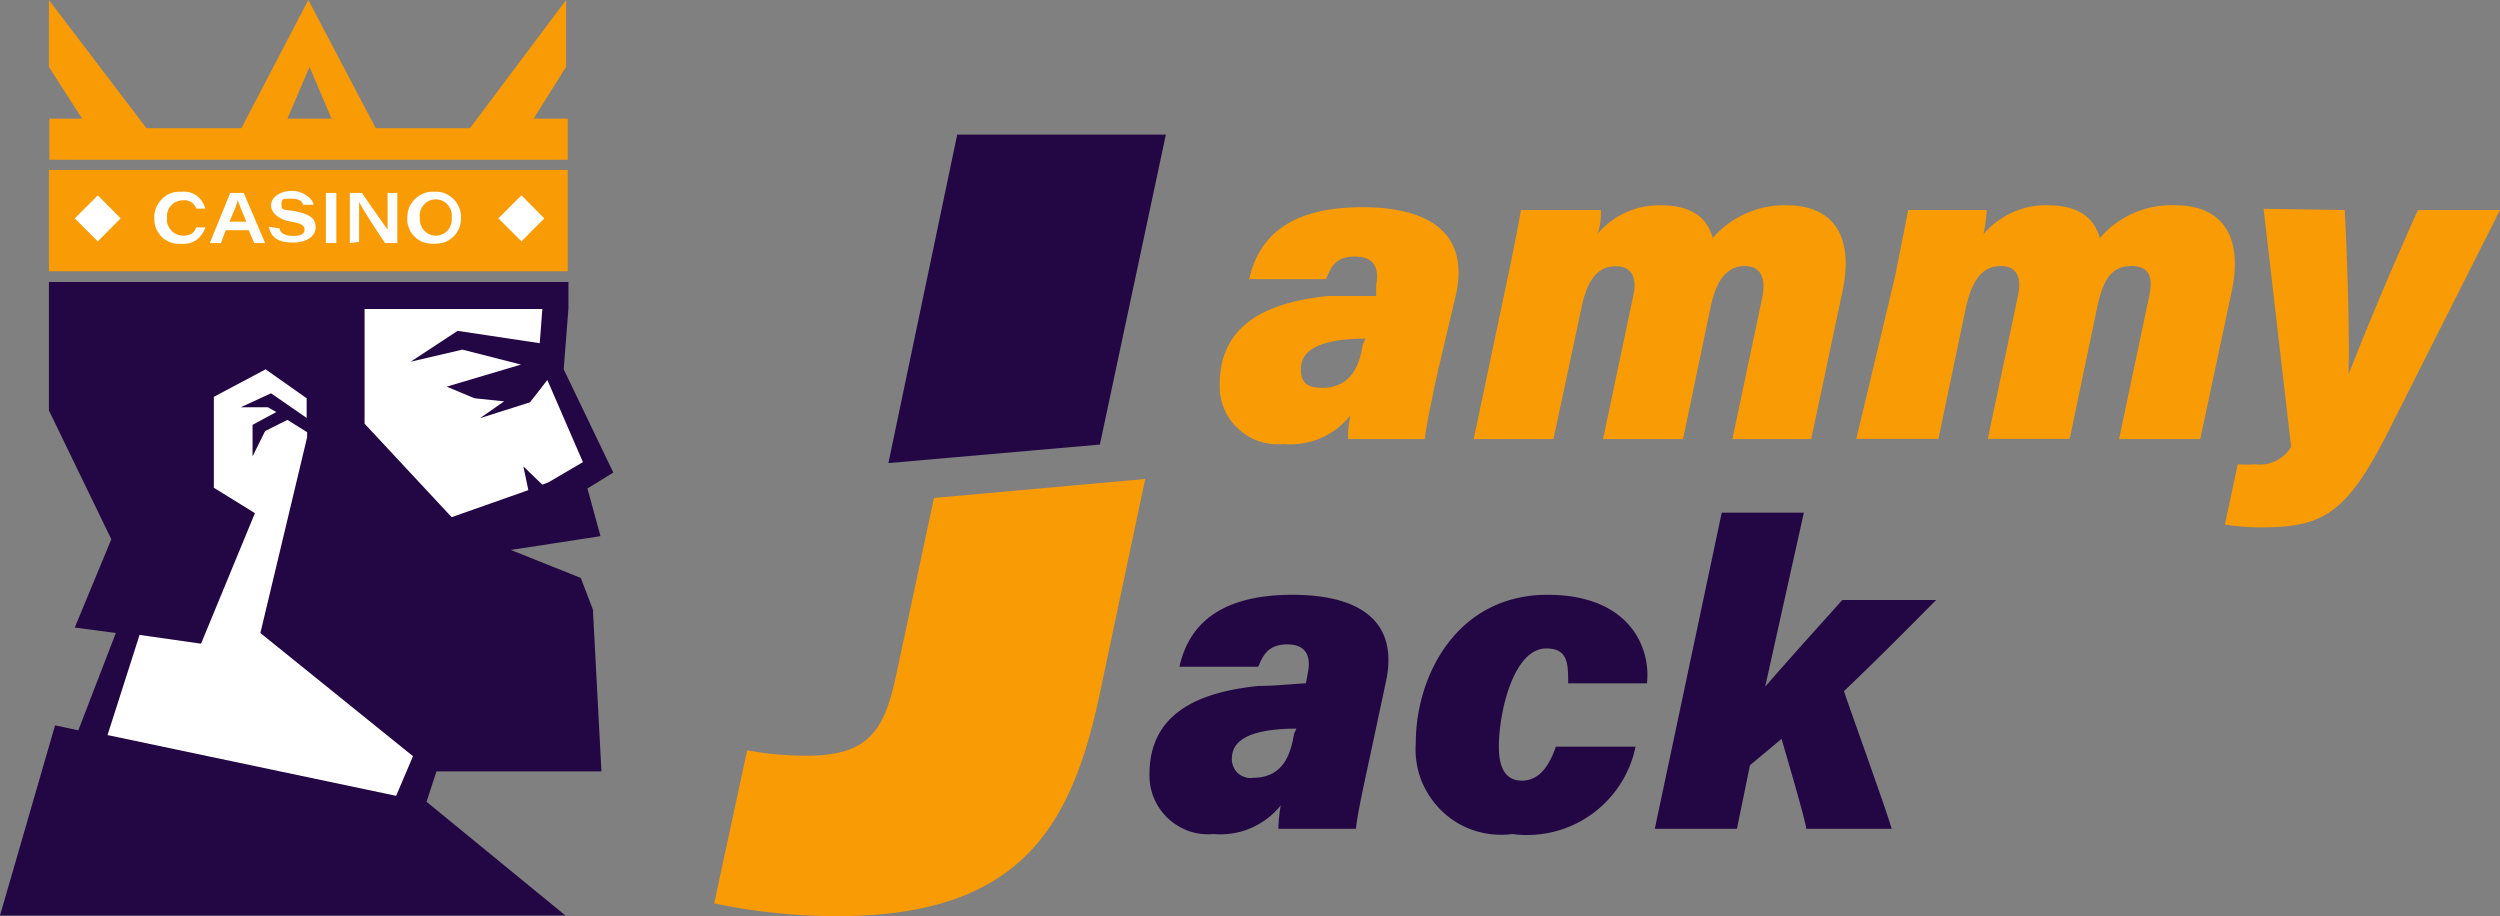 <svg xmlns="http://www.w3.org/2000/svg" xmlns:xlink="http://www.w3.org/1999/xlink" width="1053.3" height="386" viewBox="0 0 1053.3 386">
  <rect x="0" y="0" width="1053.3" height="386" fill="#808080" stroke="none"/>
  <defs>
    <style>
      .a {
        fill: none;
      }

      .b {
        clip-path: url(#a);
      }

      .c {
        fill: #fff;
      }

      .d {
        fill: #f99b05;
      }

      .e {
        fill: #220744;
      }
    </style>
    <clipPath id="a">
      <rect class="a" width="1054" height="386"/>
    </clipPath>
  </defs>
  <g class="b">
    <g>
      <path class="c" d="M233,75.9H28.4v30.6H233Z"/>
      <path class="c" d="M189.6,370.4l-17.9-28.5L183,301.1l27-78.9,23-13.3,16.8-14.2L233,153.1V125.7H31.5L59,248.2,45.3,294,28.4,344.5Z"/>
      <path class="d" d="M239.2,50H224.8l13.7-21.8V0L198,54H158.3L129.9,0,101.7,54h-40L20.6,0V28.2L34.6,50H20.8V67.3H239.2ZM121.1,50l9.3-21.8L139.7,50Z"/>
      <path class="d" d="M239.2,71.6H20.6v42.7H239.2Zm-198,30.1L31.5,92l9.7-9.7L50.8,92Zm178.5,0L210,92l9.7-9.7,9.6,9.7Z"/>
      <path class="e" d="M253.4,325l-3.6-68.2-5.1-13.3-29.5-11.8,37.8-5.8-5.5-20.1,10.9-6.7-20.9-43.5,2-25.7V118.8H20.6v54.1l26.3,54.3L31.5,264.4l17.3,2.3L33,307.7l-9.8-2.1L0,385.7H238.2l-58.5-47.9,4.2-12.8Zm-86.5,10.3L45.3,309.7l13.5-42.2,25.9,3.7,22.7-55L90.1,205.5V167.2l21.8-11.6,17.3,12.2v8.3l-15-10.4-12.8,5.9h11.5l3.5,2-10,5.4v13.3l5.3-10.7,9.4-4.7,8.3,5.2v2.1l-19.7,82.5L174,318.6ZM153.6,178.5V130.2h74.9l-1.1,14.4-34.6-5.2-19.8,13,21.8-5.1,24.7,6.3-31.3,9.3,11.7,4.9,12.5,1.3-10.2,7.1,21.1-6.7,7.3-9.4,15,34.6-14.5,8.5-2.6,1-8-7.7,2.1,10-32.3,11.4Z"/>
      <path class="d" d="M605.3,158.6c-2.4,11.1-4.6,22.1-5,26.4H568a36.1,36.1,0,0,1,1-10,32.2,32.2,0,0,1-12.6,9.6,32.7,32.7,0,0,1-15.7,2.5,25.6,25.6,0,0,1-10.3-1.2,23.6,23.6,0,0,1-8.8-5.4,22.1,22.1,0,0,1-5.9-8.5,23.2,23.2,0,0,1-1.8-10.1c0-25.3,20-34.6,45.8-37.2h20.1v-4.5c1.2-6.2,0-12.1-8.9-12.1s-10.3,5.2-12.2,9.5H526.3c3.6-15.9,14.9-30.3,47.6-30.3,29.9,0,44.8,12.1,39.6,36.5Zm-30-15.9a72.7,72.7,0,0,0-13.2,1c-10.4,2.1-14,6.1-14,11.9s2.9,7.8,8.8,7.8c12.8,0,15.9-10,17.3-18.3Z"/>
      <path class="d" d="M635.3,116.6c2.9-14,4.3-21,5.5-28.1h33.7c0,2.3,0,6.6-1.5,10.1a33.9,33.9,0,0,1,26.8-12.1c14.2,0,19.9,6.4,21.8,13.8a40.1,40.1,0,0,1,14.1-10.4,39.2,39.2,0,0,1,17.2-3.4c17.3,0,28.9,10.5,23.3,36.6L763.1,185H729.9l12.6-59.8c1.4-7.1,0-13.1-7.4-13.1s-12,5.8-14.4,17.3L709.1,185H675.4l12.8-60.7c1.4-6.4,0-12.1-7.4-12.1s-12.1,5.1-14.7,18.4L654.5,185H620.9Z"/>
      <path class="d" d="M798.4,116.6c2.7-14,4.3-21,5.5-28.1h33.2a84.6,84.6,0,0,1-1.4,10.1,35.2,35.2,0,0,1,12.2-9.1,33.6,33.6,0,0,1,15-3c14.2,0,19.7,6.4,21.8,13.8a39.7,39.7,0,0,1,32-13.8c17.3,0,29,10.5,23.5,36.6L927,185H892.8l12.6-59.8c1.6-7.1,1.1-13.1-7.4-13.1s-11.9,5.8-14.4,17.3L872,184.9H837.5l12.8-60.7c1.3-6.4,0-12.1-7.3-12.1s-12.1,5-14.9,18.3l-11.4,54.5H782.1Z"/>
      <path class="d" d="M987.9,88.5c1.6,31.5,1.9,57.5,1.6,69.2,5-12.8,14.5-36.3,29.2-69.2h34.6l-46.7,92.6c-18.1,35.9-28,41.1-54.5,41.1a91.1,91.1,0,0,1-14.7-1.2l5.4-25.4a45.7,45.7,0,0,0,7.4,0,14.9,14.9,0,0,0,8.6-1.4,15.4,15.4,0,0,0,6.5-5.9L953.7,88Z"/>
      <path class="e" d="M576.3,322.9c-2.4,10.9-4.7,22.1-5,26.3H538.6a66.4,66.4,0,0,1,1-9.9,32.5,32.5,0,0,1-28.3,12.1,25.6,25.6,0,0,1-10.3-1.2,26.3,26.3,0,0,1-8.9-5.4,24.7,24.7,0,0,1-7.8-18.6c0-25.3,20-34.6,46-37.2,7.2,0,14.7-.9,19.9-1.1l.8-4.3c1.3-6.2,0-12.1-8.6-12.1s-10.4,5.2-12.3,9.4H496.9c3.6-15.8,14.9-30.3,47.6-30.3,29.7,0,44.8,12.1,39.4,36.7ZM546.2,307a71.6,71.6,0,0,0-13.1,1c-10.4,1.9-14.1,6.1-14.1,11.8a7.8,7.8,0,0,0,.7,3.3,7.4,7.4,0,0,0,4.8,4.3,6.5,6.5,0,0,0,3.4.3c12.8,0,15.9-10,17.3-18.5Z"/>
      <path class="e" d="M689.1,314.6a46.7,46.7,0,0,1-51.9,36.8,36.8,36.8,0,0,1-15.8-1.4,35.4,35.4,0,0,1-13.7-8.1,37.1,37.1,0,0,1-8.9-13.2,36.4,36.4,0,0,1-2.3-15.7c0-28.3,17.3-62.4,55.5-62.4,34.6,0,43.6,22.3,41.9,37.3H660.7c0-8.1,0-14.7-9.2-14.7-13.8,0-20,26.7-20,41.4,0,9.8,3.4,14.3,9.7,14.3s11-4.6,14.3-14.3Z"/>
      <path class="e" d="M743.7,289.3c7.8-9,21.8-24.7,32.5-36.5h39.5c-13,13.2-26,26.2-38.8,38.4,1.8,5.7,18.2,50.9,20.1,58H761c0-2.8-9.8-35.8-10.4-37.9l-13.3,11.1-5.5,26.8H697.2L725.4,216H760Z"/>
      <path class="e" d="M403.3,56.7l-29,138.4,89.1-7.8L491.2,56.7Z"/>
      <path class="d" d="M482.5,201.8l-18.3,86.5C452.5,345.9,432.4,386,352.8,386a252,252,0,0,1-51.9-5.4l13.9-64.5a133.5,133.5,0,0,0,25.2,2.3c27,0,32.9-11.6,37.9-35.5l15.6-73.1Z"/>
      <path class="c" d="M86.5,95.8a10.7,10.7,0,0,1-3.9,5.4,9.9,9.9,0,0,1-6.5,1.5,10.4,10.4,0,0,1-4.3-.6,11,11,0,0,1-3.7-2.3,13.1,13.1,0,0,1-2.4-3.7,12.1,12.1,0,0,1-.7-4.3,10.3,10.3,0,0,1,.8-4.3,10.5,10.5,0,0,1,2.5-3.7A9.8,9.8,0,0,1,72,81.4a11.4,11.4,0,0,1,4.4-.6,9.1,9.1,0,0,1,6.4,1.6,10.1,10.1,0,0,1,3.7,5.5H82.7a4.9,4.9,0,0,0-2.3-2.8,5,5,0,0,0-3.4-.7,6,6,0,0,0-2.7.6,5,5,0,0,0-2.2,1.6,5.5,5.5,0,0,0-1.4,2.3,6.5,6.5,0,0,0-.3,2.8,6.7,6.7,0,0,0,.2,2.8A7.2,7.2,0,0,0,72,96.9a6,6,0,0,0,2.2,1.7,6.8,6.8,0,0,0,2.8.7c3.4,0,4.8-1.2,5.7-3.5Z"/>
      <path class="c" d="M95.1,97l-2,5.4H88.4L97,81.3h5.7l9,21.1h-4.6L104.8,97Zm8.7-3.6c-2.1-5-3.1-7.6-3.7-9.2,0,1.6-1.7,4.9-3.4,9.2Z"/>
      <path class="c" d="M117.8,96.2c0,1.9,2.2,3.2,5.9,3.2s4.6-1.2,4.6-2.7-1-2.6-5.7-3.3-8.4-3.5-8.4-6.9,3.9-6.1,8.8-6.1,9,3.6,9.1,5.9h-4.5c0-1-1-2.6-4.8-2.6s-4.2,0-4.2,2.4,0,2.1,5.2,2.8c7.8,1.4,9.2,3.8,9.2,6.9s-2.9,6.4-9.7,6.4-9.3-2.8-10-6.6Z"/>
      <path class="c" d="M141.7,81.3v21.1h-4.4V81.3Z"/>
      <path class="c" d="M147.4,102.4V81.3h5.1c5.6,8.3,9.4,13.3,10.8,15.5V81.3h4.1v21.1h-5.2c-2.4-3.5-9.5-14.4-10.9-17.3v16.8Z"/>
      <path class="c" d="M194.2,91.7a10.3,10.3,0,0,1-3.2,8,10.2,10.2,0,0,1-3.8,2.4,16.4,16.4,0,0,1-8.8,0,9.8,9.8,0,0,1-3.7-2.4,9.1,9.1,0,0,1-2.4-3.7,9.3,9.3,0,0,1-.7-4.3,12.2,12.2,0,0,1,.8-4.3,11.2,11.2,0,0,1,6.3-6,10.2,10.2,0,0,1,4.3-.6,10.4,10.4,0,0,1,4.3.6,13.1,13.1,0,0,1,3.7,2.4,9.9,9.9,0,0,1,2.4,3.6A8.9,8.9,0,0,1,194.2,91.7Zm-17.3,0a6.7,6.7,0,0,0,.3,2.8,6.2,6.2,0,0,0,1.4,2.5,6.6,6.6,0,0,0,2.3,1.7,6.7,6.7,0,0,0,2.8.6,6.8,6.8,0,0,0,5-2.3,7,7,0,0,0,1.3-2.4,6.5,6.5,0,0,0,.3-2.8,7.2,7.2,0,0,0-.2-2.9,6.2,6.2,0,0,0-1.4-2.5,5.8,5.8,0,0,0-2.3-1.8,6.8,6.8,0,0,0-5.6,0,5.8,5.8,0,0,0-2.3,1.8,6.2,6.2,0,0,0-1.4,2.5,7.2,7.2,0,0,0-.2,2.9Z"/>
    </g>
  </g>
</svg>
